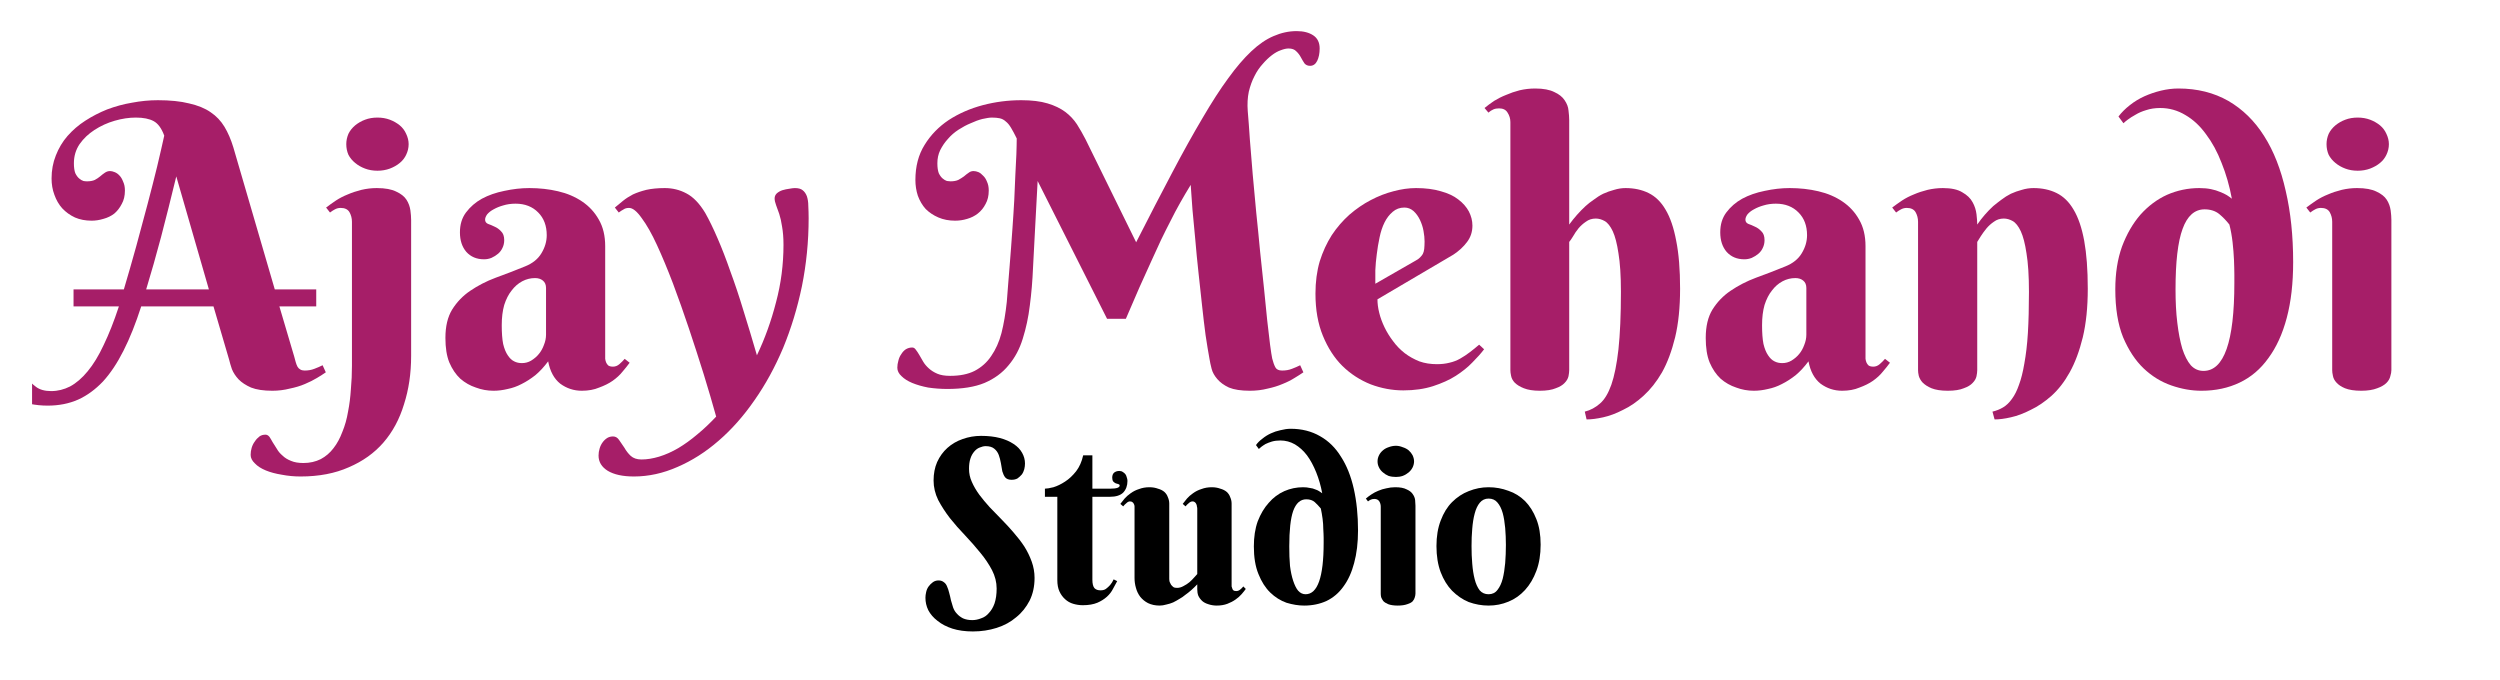 <svg version="1.0" preserveAspectRatio="xMidYMid meet" height="40" viewBox="0 0 110.25 30" zoomAndPan="magnify" width="147" xmlns:xlink="http://www.w3.org/1999/xlink" xmlns="http://www.w3.org/2000/svg"><defs><g></g><clipPath id="9d8a1c97d0"><path clip-rule="nonzero" d="M 1.414 0 L 107 0 L 107 23 L 1.414 23 Z M 1.414 0"></path></clipPath><clipPath id="62655a6f1e"><path clip-rule="nonzero" d="M 0.414 4 L 14 4 L 14 18 L 0.414 18 Z M 0.414 4"></path></clipPath><clipPath id="326426da6e"><rect height="23" y="0" width="106" x="0"></rect></clipPath><clipPath id="ac0c25f30a"><path clip-rule="nonzero" d="M 40 16 L 69 16 L 69 29.031 L 40 29.031 Z M 40 16"></path></clipPath><clipPath id="f7afe83370"><path clip-rule="nonzero" d="M 0.434 3 L 6 3 L 6 12 L 0.434 12 Z M 0.434 3"></path></clipPath><clipPath id="205d9217df"><rect height="14" y="0" width="29" x="0"></rect></clipPath></defs><g clip-path="url(#9d8a1c97d0)"><g transform="matrix(1, 0, 0, 1, 1, 0)"><g clip-path="url(#326426da6e)"><g clip-path="url(#62655a6f1e)"><g fill-opacity="1" fill="#a61e68"><g transform="translate(0.415, 17.091)"><g><path d="M 8 -3.578 L 4.812 -3.578 C 4.57 -2.828 4.312 -2.176 4.031 -1.625 C 3.758 -1.082 3.457 -0.629 3.125 -0.266 C 2.789 0.086 2.426 0.352 2.031 0.531 C 1.633 0.707 1.188 0.797 0.688 0.797 C 0.414 0.797 0.156 0.77 -0.094 0.719 C -0.344 0.676 -0.562 0.609 -0.75 0.516 C -0.945 0.43 -1.102 0.332 -1.219 0.219 C -1.332 0.102 -1.391 -0.02 -1.391 -0.156 C -1.391 -0.258 -1.375 -0.363 -1.344 -0.469 C -1.312 -0.57 -1.266 -0.664 -1.203 -0.75 C -1.148 -0.832 -1.082 -0.898 -1 -0.953 C -0.914 -1.016 -0.828 -1.047 -0.734 -1.047 C -0.641 -1.047 -0.555 -0.984 -0.484 -0.859 C -0.422 -0.734 -0.336 -0.594 -0.234 -0.438 C -0.129 -0.289 0.004 -0.156 0.172 -0.031 C 0.336 0.094 0.562 0.156 0.844 0.156 C 1.133 0.156 1.41 0.086 1.672 -0.047 C 1.941 -0.191 2.203 -0.414 2.453 -0.719 C 2.703 -1.02 2.938 -1.406 3.156 -1.875 C 3.383 -2.344 3.609 -2.91 3.828 -3.578 L 1.828 -3.578 L 1.828 -4.328 L 4.047 -4.328 C 4.234 -4.953 4.414 -5.586 4.594 -6.234 C 4.77 -6.879 4.938 -7.5 5.094 -8.094 C 5.25 -8.688 5.391 -9.238 5.516 -9.75 C 5.641 -10.27 5.742 -10.723 5.828 -11.109 C 5.711 -11.43 5.555 -11.645 5.359 -11.75 C 5.172 -11.852 4.91 -11.906 4.578 -11.906 C 4.273 -11.906 3.961 -11.859 3.641 -11.766 C 3.316 -11.672 3.02 -11.535 2.75 -11.359 C 2.488 -11.191 2.27 -10.984 2.094 -10.734 C 1.926 -10.484 1.844 -10.203 1.844 -9.891 C 1.844 -9.711 1.863 -9.566 1.906 -9.453 C 1.957 -9.348 2.016 -9.27 2.078 -9.219 C 2.141 -9.164 2.203 -9.129 2.266 -9.109 C 2.328 -9.098 2.379 -9.094 2.422 -9.094 C 2.555 -9.094 2.672 -9.113 2.766 -9.156 C 2.859 -9.207 2.938 -9.258 3 -9.312 C 3.07 -9.375 3.141 -9.426 3.203 -9.469 C 3.273 -9.52 3.352 -9.547 3.438 -9.547 C 3.5 -9.547 3.566 -9.531 3.641 -9.5 C 3.723 -9.469 3.797 -9.414 3.859 -9.344 C 3.922 -9.281 3.973 -9.191 4.016 -9.078 C 4.066 -8.973 4.094 -8.844 4.094 -8.688 C 4.094 -8.457 4.047 -8.258 3.953 -8.094 C 3.867 -7.926 3.758 -7.785 3.625 -7.672 C 3.488 -7.566 3.328 -7.488 3.141 -7.438 C 2.961 -7.383 2.789 -7.359 2.625 -7.359 C 2.352 -7.359 2.109 -7.406 1.891 -7.5 C 1.672 -7.602 1.484 -7.738 1.328 -7.906 C 1.18 -8.07 1.066 -8.27 0.984 -8.5 C 0.898 -8.727 0.859 -8.969 0.859 -9.219 C 0.859 -9.582 0.922 -9.922 1.047 -10.234 C 1.172 -10.555 1.344 -10.844 1.562 -11.094 C 1.789 -11.352 2.051 -11.578 2.344 -11.766 C 2.645 -11.961 2.969 -12.129 3.312 -12.266 C 3.664 -12.398 4.031 -12.5 4.406 -12.562 C 4.781 -12.633 5.16 -12.672 5.547 -12.672 C 6.086 -12.672 6.547 -12.625 6.922 -12.531 C 7.305 -12.445 7.625 -12.316 7.875 -12.141 C 8.125 -11.973 8.328 -11.758 8.484 -11.5 C 8.641 -11.238 8.77 -10.938 8.875 -10.594 L 10.703 -4.328 L 12.531 -4.328 L 12.531 -3.578 L 10.906 -3.578 L 11.562 -1.359 C 11.582 -1.273 11.602 -1.195 11.625 -1.125 C 11.645 -1.051 11.672 -0.984 11.703 -0.922 C 11.734 -0.867 11.773 -0.828 11.828 -0.797 C 11.879 -0.766 11.941 -0.75 12.016 -0.75 C 12.172 -0.75 12.316 -0.773 12.453 -0.828 C 12.586 -0.879 12.707 -0.93 12.812 -0.984 L 12.953 -0.672 C 12.848 -0.598 12.719 -0.516 12.562 -0.422 C 12.406 -0.328 12.227 -0.238 12.031 -0.156 C 11.832 -0.07 11.609 -0.004 11.359 0.047 C 11.117 0.109 10.863 0.141 10.594 0.141 C 10.207 0.141 9.895 0.094 9.656 0 C 9.426 -0.102 9.242 -0.223 9.109 -0.359 C 8.973 -0.504 8.875 -0.656 8.812 -0.812 C 8.758 -0.969 8.719 -1.109 8.688 -1.234 Z M 6.359 -9.312 C 6.129 -8.363 5.906 -7.473 5.688 -6.641 C 5.469 -5.816 5.25 -5.047 5.031 -4.328 L 7.797 -4.328 Z M 6.359 -9.312"></path></g></g></g></g><g fill-opacity="1" fill="#a61e68"><g transform="translate(13.365, 17.091)"><g><path d="M 0.906 -10.734 C 0.906 -10.891 0.938 -11.039 1 -11.188 C 1.07 -11.332 1.172 -11.457 1.297 -11.562 C 1.422 -11.664 1.566 -11.75 1.734 -11.812 C 1.898 -11.875 2.082 -11.906 2.281 -11.906 C 2.477 -11.906 2.66 -11.875 2.828 -11.812 C 2.992 -11.75 3.141 -11.664 3.266 -11.562 C 3.391 -11.457 3.484 -11.332 3.547 -11.188 C 3.617 -11.039 3.656 -10.891 3.656 -10.734 C 3.656 -10.566 3.617 -10.41 3.547 -10.266 C 3.484 -10.129 3.391 -10.008 3.266 -9.906 C 3.141 -9.801 2.992 -9.719 2.828 -9.656 C 2.66 -9.594 2.477 -9.562 2.281 -9.562 C 2.082 -9.562 1.898 -9.594 1.734 -9.656 C 1.566 -9.719 1.422 -9.801 1.297 -9.906 C 1.172 -10.008 1.07 -10.129 1 -10.266 C 0.938 -10.41 0.906 -10.566 0.906 -10.734 Z M 1.156 -7.312 C 1.156 -7.469 1.117 -7.609 1.047 -7.734 C 0.973 -7.859 0.844 -7.922 0.656 -7.922 C 0.562 -7.922 0.477 -7.898 0.406 -7.859 C 0.344 -7.828 0.27 -7.781 0.188 -7.719 L 0.016 -7.938 C 0.148 -8.039 0.297 -8.145 0.453 -8.25 C 0.609 -8.352 0.781 -8.441 0.969 -8.516 C 1.156 -8.598 1.359 -8.664 1.578 -8.719 C 1.797 -8.77 2.02 -8.797 2.25 -8.797 C 2.625 -8.797 2.91 -8.742 3.109 -8.641 C 3.316 -8.547 3.469 -8.426 3.562 -8.281 C 3.656 -8.133 3.711 -7.977 3.734 -7.812 C 3.754 -7.656 3.766 -7.516 3.766 -7.391 L 3.766 -1.391 C 3.766 -0.617 3.66 0.086 3.453 0.734 C 3.254 1.391 2.953 1.953 2.547 2.422 C 2.141 2.891 1.629 3.254 1.016 3.516 C 0.41 3.785 -0.297 3.922 -1.109 3.922 C -1.398 3.922 -1.676 3.895 -1.938 3.844 C -2.207 3.801 -2.441 3.738 -2.641 3.656 C -2.848 3.57 -3.008 3.469 -3.125 3.344 C -3.25 3.227 -3.312 3.102 -3.312 2.969 C -3.312 2.863 -3.297 2.758 -3.266 2.656 C -3.234 2.551 -3.188 2.457 -3.125 2.375 C -3.07 2.289 -3.004 2.219 -2.922 2.156 C -2.848 2.102 -2.758 2.078 -2.656 2.078 C -2.594 2.078 -2.535 2.109 -2.484 2.172 C -2.441 2.234 -2.395 2.312 -2.344 2.406 C -2.289 2.5 -2.227 2.598 -2.156 2.703 C -2.094 2.816 -2.008 2.914 -1.906 3 C -1.812 3.094 -1.688 3.172 -1.531 3.234 C -1.383 3.297 -1.203 3.328 -0.984 3.328 C -0.703 3.328 -0.445 3.27 -0.219 3.156 C 0 3.039 0.188 2.879 0.344 2.672 C 0.5 2.473 0.629 2.234 0.734 1.953 C 0.848 1.68 0.93 1.383 0.984 1.062 C 1.047 0.75 1.086 0.422 1.109 0.078 C 1.141 -0.266 1.156 -0.609 1.156 -0.953 Z M 1.156 -7.312"></path></g></g></g><g fill-opacity="1" fill="#a61e68"><g transform="translate(18.205, 17.091)"><g><path d="M 4.875 -4.391 C 4.875 -4.535 4.828 -4.645 4.734 -4.719 C 4.648 -4.789 4.535 -4.828 4.391 -4.828 C 4.191 -4.828 4.004 -4.781 3.828 -4.688 C 3.648 -4.594 3.492 -4.457 3.359 -4.281 C 3.223 -4.113 3.113 -3.898 3.031 -3.641 C 2.957 -3.379 2.922 -3.082 2.922 -2.75 C 2.922 -2.414 2.941 -2.141 2.984 -1.922 C 3.035 -1.711 3.102 -1.547 3.188 -1.422 C 3.27 -1.297 3.363 -1.207 3.469 -1.156 C 3.57 -1.102 3.688 -1.078 3.812 -1.078 C 3.957 -1.078 4.094 -1.113 4.219 -1.188 C 4.352 -1.27 4.469 -1.367 4.562 -1.484 C 4.656 -1.598 4.727 -1.727 4.781 -1.875 C 4.844 -2.031 4.875 -2.18 4.875 -2.328 Z M 3.531 -8.109 C 3.332 -8.109 3.148 -8.082 2.984 -8.031 C 2.828 -7.988 2.688 -7.93 2.562 -7.859 C 2.445 -7.797 2.352 -7.723 2.281 -7.641 C 2.219 -7.555 2.188 -7.477 2.188 -7.406 C 2.188 -7.32 2.227 -7.258 2.312 -7.219 C 2.406 -7.188 2.504 -7.145 2.609 -7.094 C 2.711 -7.051 2.805 -6.984 2.891 -6.891 C 2.984 -6.805 3.031 -6.676 3.031 -6.5 C 3.031 -6.375 3.004 -6.258 2.953 -6.156 C 2.91 -6.062 2.848 -5.977 2.766 -5.906 C 2.68 -5.832 2.582 -5.77 2.469 -5.719 C 2.363 -5.676 2.254 -5.656 2.141 -5.656 C 1.816 -5.656 1.555 -5.766 1.359 -5.984 C 1.172 -6.203 1.078 -6.488 1.078 -6.844 C 1.078 -7.188 1.164 -7.477 1.344 -7.719 C 1.531 -7.969 1.766 -8.172 2.047 -8.328 C 2.336 -8.484 2.664 -8.598 3.031 -8.672 C 3.406 -8.754 3.773 -8.797 4.141 -8.797 C 4.586 -8.797 5.008 -8.75 5.406 -8.656 C 5.812 -8.562 6.164 -8.41 6.469 -8.203 C 6.781 -7.992 7.023 -7.727 7.203 -7.406 C 7.391 -7.082 7.484 -6.691 7.484 -6.234 L 7.484 -1.438 C 7.484 -1.383 7.484 -1.328 7.484 -1.266 C 7.492 -1.203 7.508 -1.145 7.531 -1.094 C 7.551 -1.051 7.582 -1.008 7.625 -0.969 C 7.676 -0.938 7.742 -0.922 7.828 -0.922 C 7.93 -0.922 8.023 -0.957 8.109 -1.031 C 8.203 -1.113 8.281 -1.191 8.344 -1.266 L 8.562 -1.094 C 8.477 -0.977 8.375 -0.848 8.25 -0.703 C 8.133 -0.555 7.988 -0.422 7.812 -0.297 C 7.645 -0.18 7.445 -0.082 7.219 0 C 7 0.094 6.742 0.141 6.453 0.141 C 6.098 0.141 5.781 0.035 5.5 -0.172 C 5.227 -0.391 5.051 -0.719 4.969 -1.156 C 4.789 -0.914 4.602 -0.711 4.406 -0.547 C 4.207 -0.391 4.004 -0.258 3.797 -0.156 C 3.598 -0.051 3.395 0.02 3.188 0.062 C 2.977 0.113 2.77 0.141 2.562 0.141 C 2.289 0.141 2.031 0.094 1.781 0 C 1.531 -0.082 1.301 -0.211 1.094 -0.391 C 0.895 -0.578 0.734 -0.816 0.609 -1.109 C 0.492 -1.398 0.438 -1.758 0.438 -2.188 C 0.438 -2.695 0.535 -3.113 0.734 -3.438 C 0.941 -3.77 1.207 -4.047 1.531 -4.266 C 1.863 -4.492 2.238 -4.688 2.656 -4.844 C 3.082 -5 3.516 -5.164 3.953 -5.344 C 4.285 -5.477 4.523 -5.672 4.672 -5.922 C 4.828 -6.18 4.906 -6.445 4.906 -6.719 C 4.906 -7.133 4.781 -7.469 4.531 -7.719 C 4.281 -7.977 3.945 -8.109 3.531 -8.109 Z M 3.531 -8.109"></path></g></g></g><g fill-opacity="1" fill="#a61e68"><g transform="translate(26.849, 17.091)"><g><path d="M 7.812 -7.469 C 7.812 -6.438 7.711 -5.438 7.516 -4.469 C 7.316 -3.508 7.039 -2.602 6.688 -1.75 C 6.332 -0.906 5.91 -0.133 5.422 0.562 C 4.941 1.258 4.414 1.852 3.844 2.344 C 3.27 2.844 2.664 3.227 2.031 3.5 C 1.395 3.781 0.754 3.922 0.109 3.922 C -0.391 3.922 -0.773 3.836 -1.047 3.672 C -1.316 3.504 -1.453 3.281 -1.453 3 C -1.453 2.895 -1.438 2.789 -1.406 2.688 C -1.375 2.582 -1.328 2.488 -1.266 2.406 C -1.211 2.332 -1.145 2.27 -1.062 2.219 C -0.988 2.176 -0.906 2.156 -0.812 2.156 C -0.707 2.156 -0.617 2.207 -0.547 2.312 C -0.473 2.414 -0.395 2.531 -0.312 2.656 C -0.238 2.789 -0.145 2.91 -0.031 3.016 C 0.082 3.117 0.238 3.172 0.438 3.172 C 0.688 3.172 0.945 3.129 1.219 3.047 C 1.5 2.961 1.781 2.836 2.062 2.672 C 2.344 2.504 2.625 2.301 2.906 2.062 C 3.188 1.832 3.461 1.57 3.734 1.281 C 3.578 0.719 3.395 0.098 3.188 -0.578 C 2.977 -1.254 2.758 -1.93 2.531 -2.609 C 2.301 -3.297 2.066 -3.957 1.828 -4.594 C 1.586 -5.227 1.352 -5.789 1.125 -6.281 C 0.895 -6.781 0.672 -7.176 0.453 -7.469 C 0.242 -7.77 0.055 -7.922 -0.109 -7.922 C -0.211 -7.922 -0.289 -7.898 -0.344 -7.859 C -0.406 -7.828 -0.477 -7.781 -0.562 -7.719 L -0.734 -7.938 C -0.617 -8.031 -0.5 -8.129 -0.375 -8.234 C -0.25 -8.336 -0.102 -8.43 0.062 -8.516 C 0.238 -8.598 0.438 -8.664 0.656 -8.719 C 0.883 -8.77 1.156 -8.797 1.469 -8.797 C 1.812 -8.797 2.129 -8.719 2.422 -8.562 C 2.723 -8.406 3 -8.117 3.25 -7.703 C 3.426 -7.391 3.609 -7.016 3.797 -6.578 C 3.984 -6.148 4.172 -5.664 4.359 -5.125 C 4.555 -4.594 4.75 -4.016 4.938 -3.391 C 5.133 -2.766 5.332 -2.109 5.531 -1.422 C 5.883 -2.16 6.164 -2.941 6.375 -3.766 C 6.594 -4.586 6.703 -5.43 6.703 -6.297 C 6.703 -6.609 6.68 -6.875 6.641 -7.094 C 6.609 -7.312 6.566 -7.5 6.516 -7.656 C 6.461 -7.812 6.414 -7.941 6.375 -8.047 C 6.332 -8.16 6.312 -8.258 6.312 -8.344 C 6.312 -8.426 6.344 -8.5 6.406 -8.562 C 6.477 -8.625 6.562 -8.672 6.656 -8.703 C 6.758 -8.734 6.859 -8.754 6.953 -8.766 C 7.055 -8.785 7.141 -8.797 7.203 -8.797 C 7.359 -8.797 7.473 -8.766 7.547 -8.703 C 7.629 -8.641 7.691 -8.551 7.734 -8.438 C 7.773 -8.32 7.797 -8.18 7.797 -8.016 C 7.805 -7.848 7.812 -7.664 7.812 -7.469 Z M 7.812 -7.469"></path></g></g></g><g fill-opacity="1" fill="#a61e68"><g transform="translate(35.18, 17.091)"><g></g></g></g><g fill-opacity="1" fill="#a61e68"><g transform="translate(39.088, 17.091)"><g><path d="M 8.734 -3.031 L 5.672 -9.109 L 5.562 -7.062 C 5.531 -6.469 5.5 -5.879 5.469 -5.297 C 5.445 -4.711 5.398 -4.156 5.328 -3.625 C 5.266 -3.102 5.16 -2.613 5.016 -2.156 C 4.879 -1.707 4.672 -1.316 4.391 -0.984 C 4.117 -0.648 3.766 -0.391 3.328 -0.203 C 2.891 -0.023 2.344 0.062 1.688 0.062 C 1.395 0.062 1.113 0.039 0.844 0 C 0.582 -0.051 0.348 -0.117 0.141 -0.203 C -0.055 -0.285 -0.211 -0.383 -0.328 -0.5 C -0.453 -0.613 -0.516 -0.738 -0.516 -0.875 C -0.516 -0.977 -0.5 -1.082 -0.469 -1.188 C -0.445 -1.289 -0.406 -1.383 -0.344 -1.469 C -0.289 -1.562 -0.223 -1.633 -0.141 -1.688 C -0.055 -1.738 0.035 -1.766 0.141 -1.766 C 0.203 -1.766 0.254 -1.734 0.297 -1.672 C 0.348 -1.609 0.398 -1.531 0.453 -1.438 C 0.504 -1.352 0.562 -1.254 0.625 -1.141 C 0.688 -1.035 0.77 -0.938 0.875 -0.844 C 0.977 -0.75 1.102 -0.672 1.25 -0.609 C 1.395 -0.547 1.582 -0.516 1.812 -0.516 C 2.238 -0.516 2.598 -0.586 2.891 -0.734 C 3.191 -0.891 3.438 -1.109 3.625 -1.391 C 3.82 -1.672 3.973 -2.008 4.078 -2.406 C 4.18 -2.812 4.258 -3.27 4.312 -3.781 C 4.332 -4.062 4.352 -4.332 4.375 -4.594 C 4.395 -4.863 4.414 -5.125 4.438 -5.375 C 4.457 -5.633 4.477 -5.898 4.5 -6.172 C 4.52 -6.441 4.539 -6.727 4.562 -7.031 C 4.594 -7.457 4.617 -7.867 4.641 -8.266 C 4.66 -8.66 4.676 -9.023 4.688 -9.359 C 4.707 -9.703 4.723 -10.008 4.734 -10.281 C 4.742 -10.551 4.75 -10.785 4.75 -10.984 C 4.656 -11.18 4.57 -11.336 4.5 -11.453 C 4.426 -11.578 4.348 -11.672 4.266 -11.734 C 4.191 -11.805 4.102 -11.852 4 -11.875 C 3.906 -11.895 3.789 -11.906 3.656 -11.906 C 3.551 -11.906 3.41 -11.883 3.234 -11.844 C 3.066 -11.801 2.895 -11.738 2.719 -11.656 C 2.539 -11.582 2.363 -11.488 2.188 -11.375 C 2.008 -11.258 1.852 -11.125 1.719 -10.969 C 1.582 -10.82 1.469 -10.656 1.375 -10.469 C 1.289 -10.289 1.25 -10.098 1.25 -9.891 C 1.25 -9.711 1.27 -9.566 1.312 -9.453 C 1.363 -9.348 1.422 -9.27 1.484 -9.219 C 1.547 -9.164 1.609 -9.129 1.672 -9.109 C 1.742 -9.098 1.797 -9.094 1.828 -9.094 C 1.961 -9.094 2.078 -9.113 2.172 -9.156 C 2.266 -9.207 2.348 -9.258 2.422 -9.312 C 2.492 -9.375 2.562 -9.426 2.625 -9.469 C 2.688 -9.52 2.758 -9.547 2.844 -9.547 C 2.914 -9.547 2.988 -9.531 3.062 -9.5 C 3.133 -9.469 3.203 -9.414 3.266 -9.344 C 3.336 -9.281 3.395 -9.191 3.438 -9.078 C 3.488 -8.973 3.516 -8.844 3.516 -8.688 C 3.516 -8.457 3.469 -8.258 3.375 -8.094 C 3.289 -7.926 3.176 -7.785 3.031 -7.672 C 2.895 -7.566 2.738 -7.488 2.562 -7.438 C 2.383 -7.383 2.207 -7.359 2.031 -7.359 C 1.758 -7.359 1.516 -7.406 1.297 -7.5 C 1.078 -7.594 0.891 -7.719 0.734 -7.875 C 0.586 -8.039 0.473 -8.234 0.391 -8.453 C 0.316 -8.68 0.281 -8.914 0.281 -9.156 C 0.281 -9.75 0.414 -10.266 0.688 -10.703 C 0.957 -11.141 1.312 -11.504 1.75 -11.797 C 2.195 -12.086 2.695 -12.305 3.25 -12.453 C 3.801 -12.598 4.367 -12.672 4.953 -12.672 C 5.41 -12.672 5.797 -12.625 6.109 -12.531 C 6.422 -12.438 6.68 -12.312 6.891 -12.156 C 7.098 -12 7.27 -11.816 7.406 -11.609 C 7.539 -11.398 7.664 -11.18 7.781 -10.953 L 10.016 -6.406 C 10.598 -7.551 11.129 -8.578 11.609 -9.484 C 12.086 -10.391 12.531 -11.188 12.938 -11.875 C 13.344 -12.57 13.723 -13.16 14.078 -13.641 C 14.43 -14.129 14.77 -14.523 15.094 -14.828 C 15.426 -15.141 15.754 -15.363 16.078 -15.5 C 16.41 -15.645 16.75 -15.719 17.094 -15.719 C 17.395 -15.719 17.641 -15.656 17.828 -15.531 C 18.016 -15.406 18.109 -15.211 18.109 -14.953 C 18.109 -14.734 18.07 -14.551 18 -14.406 C 17.926 -14.258 17.82 -14.188 17.688 -14.188 C 17.582 -14.188 17.5 -14.223 17.438 -14.297 C 17.383 -14.379 17.332 -14.469 17.281 -14.562 C 17.227 -14.664 17.16 -14.754 17.078 -14.828 C 17.004 -14.91 16.891 -14.953 16.734 -14.953 C 16.641 -14.953 16.523 -14.926 16.391 -14.875 C 16.266 -14.832 16.133 -14.758 16 -14.656 C 15.863 -14.551 15.727 -14.422 15.594 -14.266 C 15.457 -14.117 15.336 -13.941 15.234 -13.734 C 15.129 -13.535 15.047 -13.305 14.984 -13.047 C 14.93 -12.785 14.914 -12.5 14.938 -12.188 C 14.969 -11.832 15 -11.414 15.031 -10.938 C 15.07 -10.457 15.113 -9.945 15.156 -9.406 C 15.207 -8.863 15.258 -8.301 15.312 -7.719 C 15.375 -7.133 15.43 -6.555 15.484 -5.984 C 15.547 -5.422 15.602 -4.879 15.656 -4.359 C 15.707 -3.836 15.754 -3.367 15.797 -2.953 C 15.848 -2.535 15.891 -2.18 15.922 -1.891 C 15.961 -1.598 15.992 -1.395 16.016 -1.281 C 16.055 -1.125 16.102 -0.992 16.156 -0.891 C 16.207 -0.797 16.305 -0.75 16.453 -0.75 C 16.609 -0.75 16.754 -0.773 16.891 -0.828 C 17.023 -0.879 17.145 -0.93 17.25 -0.984 L 17.391 -0.672 C 17.285 -0.598 17.156 -0.516 17 -0.422 C 16.852 -0.328 16.676 -0.238 16.469 -0.156 C 16.27 -0.07 16.051 -0.004 15.812 0.047 C 15.57 0.109 15.312 0.141 15.031 0.141 C 14.645 0.141 14.336 0.094 14.109 0 C 13.891 -0.102 13.719 -0.227 13.594 -0.375 C 13.469 -0.52 13.383 -0.672 13.344 -0.828 C 13.301 -0.992 13.27 -1.141 13.25 -1.266 C 13.195 -1.555 13.141 -1.906 13.078 -2.312 C 13.023 -2.719 12.973 -3.156 12.922 -3.625 C 12.867 -4.094 12.816 -4.57 12.766 -5.062 C 12.711 -5.562 12.664 -6.047 12.625 -6.516 C 12.582 -6.984 12.539 -7.426 12.5 -7.844 C 12.469 -8.258 12.441 -8.625 12.422 -8.938 C 12.254 -8.664 12.098 -8.398 11.953 -8.141 C 11.805 -7.879 11.664 -7.613 11.531 -7.344 C 11.395 -7.082 11.254 -6.801 11.109 -6.5 C 10.973 -6.207 10.828 -5.891 10.672 -5.547 C 10.516 -5.203 10.344 -4.82 10.156 -4.406 C 9.977 -4 9.781 -3.539 9.562 -3.031 Z M 8.734 -3.031"></path></g></g></g><g fill-opacity="1" fill="#a61e68"><g transform="translate(56.496, 17.091)"><g><path d="M 3.25 -3.891 C 3.25 -3.711 3.273 -3.516 3.328 -3.297 C 3.379 -3.086 3.457 -2.875 3.562 -2.656 C 3.664 -2.445 3.789 -2.242 3.938 -2.047 C 4.082 -1.848 4.254 -1.672 4.453 -1.516 C 4.648 -1.367 4.863 -1.25 5.094 -1.156 C 5.332 -1.07 5.594 -1.031 5.875 -1.031 C 6.07 -1.031 6.254 -1.051 6.422 -1.094 C 6.598 -1.133 6.758 -1.195 6.906 -1.281 C 7.051 -1.363 7.191 -1.457 7.328 -1.562 C 7.461 -1.664 7.598 -1.773 7.734 -1.891 L 7.953 -1.688 C 7.816 -1.508 7.645 -1.316 7.438 -1.109 C 7.238 -0.898 6.992 -0.703 6.703 -0.516 C 6.422 -0.336 6.086 -0.188 5.703 -0.062 C 5.316 0.062 4.879 0.125 4.391 0.125 C 3.898 0.125 3.422 0.035 2.953 -0.141 C 2.484 -0.328 2.066 -0.598 1.703 -0.953 C 1.348 -1.305 1.062 -1.75 0.844 -2.281 C 0.625 -2.812 0.516 -3.43 0.516 -4.141 C 0.516 -4.66 0.578 -5.133 0.703 -5.562 C 0.836 -5.988 1.016 -6.375 1.234 -6.719 C 1.461 -7.062 1.723 -7.363 2.016 -7.625 C 2.316 -7.883 2.629 -8.098 2.953 -8.266 C 3.285 -8.441 3.617 -8.57 3.953 -8.656 C 4.297 -8.75 4.629 -8.797 4.953 -8.797 C 5.367 -8.797 5.734 -8.75 6.047 -8.656 C 6.359 -8.57 6.613 -8.453 6.812 -8.297 C 7.02 -8.141 7.176 -7.961 7.281 -7.766 C 7.383 -7.566 7.438 -7.359 7.438 -7.141 C 7.438 -6.867 7.359 -6.629 7.203 -6.422 C 7.047 -6.211 6.844 -6.023 6.594 -5.859 Z M 4.953 -5.609 C 5.023 -5.648 5.082 -5.691 5.125 -5.734 C 5.176 -5.785 5.219 -5.836 5.25 -5.891 C 5.281 -5.953 5.301 -6.023 5.312 -6.109 C 5.32 -6.203 5.328 -6.312 5.328 -6.438 C 5.328 -6.582 5.312 -6.738 5.281 -6.906 C 5.25 -7.082 5.195 -7.242 5.125 -7.391 C 5.051 -7.547 4.957 -7.676 4.844 -7.781 C 4.727 -7.883 4.594 -7.938 4.438 -7.938 C 4.238 -7.938 4.066 -7.875 3.922 -7.75 C 3.773 -7.625 3.656 -7.469 3.562 -7.281 C 3.469 -7.094 3.395 -6.875 3.344 -6.625 C 3.289 -6.375 3.25 -6.125 3.219 -5.875 C 3.188 -5.633 3.164 -5.398 3.156 -5.172 C 3.156 -4.941 3.156 -4.742 3.156 -4.578 Z M 4.953 -5.609"></path></g></g></g><g fill-opacity="1" fill="#a61e68"><g transform="translate(64.53, 17.091)"><g><path d="M 3.672 -7.188 C 3.891 -7.488 4.129 -7.758 4.391 -8 C 4.492 -8.094 4.613 -8.188 4.75 -8.281 C 4.883 -8.383 5.023 -8.473 5.172 -8.547 C 5.328 -8.617 5.488 -8.676 5.656 -8.719 C 5.82 -8.77 5.988 -8.797 6.156 -8.797 C 6.539 -8.797 6.879 -8.723 7.172 -8.578 C 7.473 -8.43 7.723 -8.188 7.922 -7.844 C 8.129 -7.5 8.285 -7.039 8.391 -6.469 C 8.504 -5.906 8.562 -5.203 8.562 -4.359 C 8.562 -3.535 8.488 -2.82 8.344 -2.219 C 8.195 -1.613 8.004 -1.098 7.766 -0.672 C 7.523 -0.254 7.254 0.086 6.953 0.359 C 6.66 0.629 6.359 0.836 6.047 0.984 C 5.742 1.141 5.453 1.25 5.172 1.312 C 4.891 1.375 4.645 1.406 4.438 1.406 L 4.359 1.062 C 4.609 1 4.832 0.879 5.031 0.703 C 5.227 0.535 5.395 0.258 5.531 -0.125 C 5.664 -0.508 5.77 -1.031 5.844 -1.688 C 5.914 -2.344 5.953 -3.188 5.953 -4.219 C 5.953 -4.938 5.914 -5.504 5.844 -5.922 C 5.781 -6.348 5.695 -6.672 5.594 -6.891 C 5.488 -7.117 5.367 -7.27 5.234 -7.344 C 5.109 -7.414 4.977 -7.453 4.844 -7.453 C 4.676 -7.453 4.531 -7.406 4.406 -7.312 C 4.281 -7.227 4.172 -7.129 4.078 -7.016 C 3.984 -6.898 3.906 -6.785 3.844 -6.672 C 3.781 -6.566 3.723 -6.484 3.672 -6.422 L 3.672 -0.766 C 3.672 -0.691 3.66 -0.602 3.641 -0.5 C 3.617 -0.395 3.562 -0.297 3.469 -0.203 C 3.383 -0.109 3.254 -0.031 3.078 0.031 C 2.91 0.102 2.676 0.141 2.375 0.141 C 2.082 0.141 1.848 0.102 1.672 0.031 C 1.492 -0.039 1.359 -0.125 1.266 -0.219 C 1.18 -0.312 1.129 -0.41 1.109 -0.516 C 1.086 -0.617 1.078 -0.703 1.078 -0.766 L 1.078 -11.703 C 1.078 -11.859 1.035 -12 0.953 -12.125 C 0.879 -12.25 0.754 -12.312 0.578 -12.312 C 0.484 -12.312 0.398 -12.297 0.328 -12.266 C 0.254 -12.234 0.18 -12.188 0.109 -12.125 L -0.062 -12.328 C 0.062 -12.43 0.203 -12.535 0.359 -12.641 C 0.523 -12.742 0.703 -12.832 0.891 -12.906 C 1.078 -12.988 1.273 -13.055 1.484 -13.109 C 1.703 -13.16 1.93 -13.188 2.172 -13.188 C 2.535 -13.188 2.816 -13.133 3.016 -13.031 C 3.223 -12.938 3.375 -12.816 3.469 -12.672 C 3.57 -12.523 3.629 -12.375 3.641 -12.219 C 3.66 -12.062 3.672 -11.922 3.672 -11.797 Z M 3.672 -7.188"></path></g></g></g><g fill-opacity="1" fill="#a61e68"><g transform="translate(73.785, 17.091)"><g><path d="M 4.875 -4.391 C 4.875 -4.535 4.828 -4.645 4.734 -4.719 C 4.648 -4.789 4.535 -4.828 4.391 -4.828 C 4.191 -4.828 4.004 -4.781 3.828 -4.688 C 3.648 -4.594 3.492 -4.457 3.359 -4.281 C 3.223 -4.113 3.113 -3.898 3.031 -3.641 C 2.957 -3.379 2.922 -3.082 2.922 -2.75 C 2.922 -2.414 2.941 -2.141 2.984 -1.922 C 3.035 -1.711 3.102 -1.547 3.188 -1.422 C 3.27 -1.297 3.363 -1.207 3.469 -1.156 C 3.57 -1.102 3.688 -1.078 3.812 -1.078 C 3.957 -1.078 4.094 -1.113 4.219 -1.188 C 4.352 -1.27 4.469 -1.367 4.562 -1.484 C 4.656 -1.598 4.727 -1.727 4.781 -1.875 C 4.844 -2.031 4.875 -2.18 4.875 -2.328 Z M 3.531 -8.109 C 3.332 -8.109 3.148 -8.082 2.984 -8.031 C 2.828 -7.988 2.688 -7.93 2.562 -7.859 C 2.445 -7.797 2.352 -7.723 2.281 -7.641 C 2.219 -7.555 2.188 -7.477 2.188 -7.406 C 2.188 -7.32 2.227 -7.258 2.312 -7.219 C 2.406 -7.188 2.504 -7.145 2.609 -7.094 C 2.711 -7.051 2.805 -6.984 2.891 -6.891 C 2.984 -6.805 3.031 -6.676 3.031 -6.5 C 3.031 -6.375 3.004 -6.258 2.953 -6.156 C 2.91 -6.062 2.848 -5.977 2.766 -5.906 C 2.68 -5.832 2.582 -5.77 2.469 -5.719 C 2.363 -5.676 2.254 -5.656 2.141 -5.656 C 1.816 -5.656 1.555 -5.766 1.359 -5.984 C 1.172 -6.203 1.078 -6.488 1.078 -6.844 C 1.078 -7.188 1.164 -7.477 1.344 -7.719 C 1.531 -7.969 1.766 -8.172 2.047 -8.328 C 2.336 -8.484 2.664 -8.598 3.031 -8.672 C 3.406 -8.754 3.773 -8.797 4.141 -8.797 C 4.586 -8.797 5.008 -8.75 5.406 -8.656 C 5.812 -8.562 6.164 -8.41 6.469 -8.203 C 6.781 -7.992 7.023 -7.727 7.203 -7.406 C 7.391 -7.082 7.484 -6.691 7.484 -6.234 L 7.484 -1.438 C 7.484 -1.383 7.484 -1.328 7.484 -1.266 C 7.492 -1.203 7.508 -1.145 7.531 -1.094 C 7.551 -1.051 7.582 -1.008 7.625 -0.969 C 7.676 -0.938 7.742 -0.922 7.828 -0.922 C 7.93 -0.922 8.023 -0.957 8.109 -1.031 C 8.203 -1.113 8.281 -1.191 8.344 -1.266 L 8.562 -1.094 C 8.477 -0.977 8.375 -0.848 8.25 -0.703 C 8.133 -0.555 7.988 -0.422 7.812 -0.297 C 7.645 -0.18 7.445 -0.082 7.219 0 C 7 0.094 6.742 0.141 6.453 0.141 C 6.098 0.141 5.781 0.035 5.5 -0.172 C 5.227 -0.391 5.051 -0.719 4.969 -1.156 C 4.789 -0.914 4.602 -0.711 4.406 -0.547 C 4.207 -0.391 4.004 -0.258 3.797 -0.156 C 3.598 -0.051 3.395 0.02 3.188 0.062 C 2.977 0.113 2.77 0.141 2.562 0.141 C 2.289 0.141 2.031 0.094 1.781 0 C 1.531 -0.082 1.301 -0.211 1.094 -0.391 C 0.895 -0.578 0.734 -0.816 0.609 -1.109 C 0.492 -1.398 0.438 -1.758 0.438 -2.188 C 0.438 -2.695 0.535 -3.113 0.734 -3.438 C 0.941 -3.77 1.207 -4.047 1.531 -4.266 C 1.863 -4.492 2.238 -4.688 2.656 -4.844 C 3.082 -5 3.516 -5.164 3.953 -5.344 C 4.285 -5.477 4.523 -5.672 4.672 -5.922 C 4.828 -6.18 4.906 -6.445 4.906 -6.719 C 4.906 -7.133 4.781 -7.469 4.531 -7.719 C 4.281 -7.977 3.945 -8.109 3.531 -8.109 Z M 3.531 -8.109"></path></g></g></g><g fill-opacity="1" fill="#a61e68"><g transform="translate(82.43, 17.091)"><g><path d="M 6.047 -4.219 C 6.047 -4.938 6.008 -5.504 5.938 -5.922 C 5.875 -6.348 5.789 -6.672 5.688 -6.891 C 5.582 -7.117 5.461 -7.27 5.328 -7.344 C 5.203 -7.414 5.07 -7.453 4.938 -7.453 C 4.77 -7.453 4.625 -7.406 4.5 -7.312 C 4.375 -7.227 4.266 -7.129 4.172 -7.016 C 4.078 -6.898 3.992 -6.785 3.922 -6.672 C 3.859 -6.566 3.805 -6.484 3.766 -6.422 L 3.766 -0.766 C 3.766 -0.691 3.754 -0.602 3.734 -0.5 C 3.711 -0.395 3.656 -0.297 3.562 -0.203 C 3.477 -0.109 3.348 -0.031 3.172 0.031 C 3.004 0.102 2.77 0.141 2.469 0.141 C 2.164 0.141 1.926 0.102 1.75 0.031 C 1.582 -0.039 1.453 -0.125 1.359 -0.219 C 1.273 -0.312 1.219 -0.41 1.188 -0.516 C 1.164 -0.617 1.156 -0.703 1.156 -0.766 L 1.156 -7.312 C 1.156 -7.469 1.117 -7.609 1.047 -7.734 C 0.973 -7.859 0.844 -7.922 0.656 -7.922 C 0.562 -7.922 0.477 -7.898 0.406 -7.859 C 0.344 -7.828 0.27 -7.781 0.188 -7.719 L 0.016 -7.938 C 0.148 -8.039 0.297 -8.145 0.453 -8.25 C 0.609 -8.352 0.781 -8.441 0.969 -8.516 C 1.156 -8.598 1.359 -8.664 1.578 -8.719 C 1.797 -8.77 2.02 -8.797 2.25 -8.797 C 2.625 -8.797 2.91 -8.734 3.109 -8.609 C 3.316 -8.492 3.469 -8.348 3.562 -8.172 C 3.656 -8.004 3.711 -7.828 3.734 -7.641 C 3.754 -7.461 3.766 -7.312 3.766 -7.188 C 3.973 -7.488 4.207 -7.758 4.469 -8 C 4.582 -8.094 4.703 -8.188 4.828 -8.281 C 4.961 -8.383 5.102 -8.473 5.25 -8.547 C 5.406 -8.617 5.566 -8.676 5.734 -8.719 C 5.898 -8.77 6.07 -8.797 6.25 -8.797 C 6.633 -8.797 6.973 -8.723 7.266 -8.578 C 7.566 -8.43 7.816 -8.188 8.016 -7.844 C 8.223 -7.5 8.379 -7.039 8.484 -6.469 C 8.586 -5.906 8.641 -5.203 8.641 -4.359 C 8.641 -3.535 8.566 -2.82 8.422 -2.219 C 8.273 -1.613 8.082 -1.098 7.844 -0.672 C 7.613 -0.254 7.348 0.086 7.047 0.359 C 6.742 0.629 6.438 0.836 6.125 0.984 C 5.82 1.141 5.531 1.25 5.25 1.312 C 4.977 1.375 4.738 1.406 4.531 1.406 L 4.438 1.062 C 4.613 1.02 4.77 0.957 4.906 0.875 C 5.051 0.789 5.18 0.664 5.297 0.5 C 5.422 0.332 5.523 0.125 5.609 -0.125 C 5.703 -0.375 5.781 -0.688 5.844 -1.062 C 5.914 -1.445 5.969 -1.895 6 -2.406 C 6.031 -2.926 6.047 -3.531 6.047 -4.219 Z M 6.047 -4.219"></path></g></g></g><g fill-opacity="1" fill="#a61e68"><g transform="translate(91.769, 17.091)"><g><path d="M 5.766 -4.609 C 5.766 -4.672 5.766 -4.797 5.766 -4.984 C 5.766 -5.172 5.758 -5.383 5.75 -5.625 C 5.738 -5.875 5.719 -6.133 5.688 -6.406 C 5.656 -6.688 5.609 -6.945 5.547 -7.188 C 5.41 -7.363 5.258 -7.52 5.094 -7.656 C 4.926 -7.789 4.711 -7.859 4.453 -7.859 C 4.016 -7.859 3.691 -7.57 3.484 -7 C 3.273 -6.426 3.172 -5.535 3.172 -4.328 C 3.172 -3.797 3.195 -3.305 3.25 -2.859 C 3.301 -2.422 3.375 -2.039 3.469 -1.719 C 3.57 -1.406 3.695 -1.16 3.844 -0.984 C 4 -0.816 4.188 -0.734 4.406 -0.734 C 5.312 -0.734 5.766 -2.023 5.766 -4.609 Z M 5.656 -8.328 C 5.551 -8.898 5.398 -9.426 5.203 -9.906 C 5.016 -10.395 4.785 -10.816 4.516 -11.172 C 4.254 -11.535 3.953 -11.816 3.609 -12.016 C 3.266 -12.223 2.895 -12.328 2.5 -12.328 C 2.27 -12.328 2.062 -12.297 1.875 -12.234 C 1.695 -12.18 1.539 -12.113 1.406 -12.031 C 1.27 -11.957 1.156 -11.883 1.062 -11.812 C 0.977 -11.75 0.914 -11.695 0.875 -11.656 L 0.656 -11.953 C 0.789 -12.129 0.957 -12.297 1.156 -12.453 C 1.352 -12.609 1.566 -12.738 1.797 -12.844 C 2.023 -12.945 2.27 -13.031 2.531 -13.094 C 2.789 -13.156 3.047 -13.188 3.297 -13.188 C 4.129 -13.188 4.863 -13.004 5.5 -12.641 C 6.133 -12.273 6.66 -11.758 7.078 -11.094 C 7.504 -10.426 7.82 -9.617 8.031 -8.672 C 8.25 -7.734 8.359 -6.688 8.359 -5.531 C 8.359 -4.602 8.266 -3.785 8.078 -3.078 C 7.891 -2.367 7.617 -1.773 7.266 -1.297 C 6.922 -0.816 6.5 -0.457 6 -0.219 C 5.5 0.02 4.938 0.141 4.312 0.141 C 3.875 0.141 3.43 0.062 2.984 -0.094 C 2.535 -0.25 2.129 -0.5 1.766 -0.844 C 1.398 -1.195 1.098 -1.656 0.859 -2.219 C 0.629 -2.789 0.516 -3.492 0.516 -4.328 C 0.516 -5.035 0.613 -5.664 0.812 -6.219 C 1.02 -6.77 1.289 -7.238 1.625 -7.625 C 1.969 -8.008 2.359 -8.301 2.797 -8.5 C 3.242 -8.695 3.719 -8.797 4.219 -8.797 C 4.414 -8.797 4.586 -8.781 4.734 -8.75 C 4.891 -8.719 5.023 -8.676 5.141 -8.625 C 5.254 -8.582 5.352 -8.535 5.438 -8.484 C 5.52 -8.43 5.594 -8.379 5.656 -8.328 Z M 5.656 -8.328"></path></g></g></g><g fill-opacity="1" fill="#a61e68"><g transform="translate(100.694, 17.091)"><g><path d="M 3.766 -0.766 C 3.766 -0.691 3.75 -0.602 3.719 -0.5 C 3.695 -0.395 3.641 -0.297 3.547 -0.203 C 3.453 -0.109 3.316 -0.031 3.141 0.031 C 2.961 0.102 2.727 0.141 2.438 0.141 C 2.133 0.141 1.895 0.102 1.719 0.031 C 1.551 -0.039 1.426 -0.125 1.344 -0.219 C 1.258 -0.312 1.207 -0.41 1.188 -0.516 C 1.164 -0.617 1.156 -0.703 1.156 -0.766 L 1.156 -7.312 C 1.156 -7.469 1.117 -7.609 1.047 -7.734 C 0.973 -7.859 0.844 -7.922 0.656 -7.922 C 0.562 -7.922 0.477 -7.898 0.406 -7.859 C 0.344 -7.828 0.27 -7.781 0.188 -7.719 L 0.016 -7.938 C 0.148 -8.039 0.297 -8.145 0.453 -8.25 C 0.609 -8.352 0.781 -8.441 0.969 -8.516 C 1.156 -8.598 1.359 -8.664 1.578 -8.719 C 1.797 -8.77 2.02 -8.797 2.25 -8.797 C 2.625 -8.797 2.91 -8.742 3.109 -8.641 C 3.316 -8.547 3.469 -8.426 3.562 -8.281 C 3.656 -8.133 3.711 -7.977 3.734 -7.812 C 3.754 -7.656 3.766 -7.516 3.766 -7.391 Z M 0.906 -10.734 C 0.906 -10.891 0.938 -11.039 1 -11.188 C 1.07 -11.332 1.172 -11.457 1.297 -11.562 C 1.422 -11.664 1.566 -11.75 1.734 -11.812 C 1.898 -11.875 2.082 -11.906 2.281 -11.906 C 2.477 -11.906 2.66 -11.875 2.828 -11.812 C 2.992 -11.75 3.141 -11.664 3.266 -11.562 C 3.391 -11.457 3.484 -11.332 3.547 -11.188 C 3.617 -11.039 3.656 -10.891 3.656 -10.734 C 3.656 -10.566 3.617 -10.41 3.547 -10.266 C 3.484 -10.129 3.391 -10.008 3.266 -9.906 C 3.141 -9.801 2.992 -9.719 2.828 -9.656 C 2.66 -9.594 2.477 -9.562 2.281 -9.562 C 2.082 -9.562 1.898 -9.594 1.734 -9.656 C 1.566 -9.719 1.422 -9.801 1.297 -9.906 C 1.172 -10.008 1.07 -10.129 1 -10.266 C 0.938 -10.41 0.906 -10.566 0.906 -10.734 Z M 0.906 -10.734"></path></g></g></g></g></g></g><g clip-path="url(#ac0c25f30a)"><g transform="matrix(1, 0, 0, 1, 40, 16)"><g clip-path="url(#205d9217df)"><g clip-path="url(#f7afe83370)"><g fill-opacity="1" fill="#000000"><g transform="translate(0.718, 10.628)"><g><path d="M 2.156 0.719 C 2.289 0.719 2.422 0.691 2.547 0.641 C 2.68 0.598 2.797 0.52 2.891 0.406 C 2.992 0.301 3.078 0.16 3.141 -0.016 C 3.203 -0.203 3.234 -0.422 3.234 -0.672 C 3.234 -0.953 3.164 -1.223 3.031 -1.484 C 2.895 -1.742 2.723 -2 2.516 -2.25 C 2.305 -2.508 2.082 -2.766 1.844 -3.016 C 1.602 -3.266 1.379 -3.52 1.172 -3.781 C 0.973 -4.039 0.801 -4.305 0.656 -4.578 C 0.52 -4.859 0.453 -5.145 0.453 -5.438 C 0.453 -5.738 0.504 -6.008 0.609 -6.25 C 0.723 -6.5 0.875 -6.707 1.062 -6.875 C 1.258 -7.051 1.484 -7.18 1.734 -7.266 C 1.992 -7.359 2.266 -7.406 2.547 -7.406 C 2.859 -7.406 3.133 -7.375 3.375 -7.312 C 3.613 -7.25 3.816 -7.16 3.984 -7.047 C 4.148 -6.941 4.273 -6.812 4.359 -6.656 C 4.441 -6.508 4.484 -6.352 4.484 -6.188 C 4.484 -6.102 4.473 -6.02 4.453 -5.938 C 4.43 -5.852 4.395 -5.773 4.344 -5.703 C 4.289 -5.641 4.227 -5.582 4.156 -5.531 C 4.082 -5.488 3.992 -5.469 3.891 -5.469 C 3.766 -5.469 3.672 -5.504 3.609 -5.578 C 3.555 -5.648 3.516 -5.738 3.484 -5.844 C 3.461 -5.957 3.441 -6.078 3.422 -6.203 C 3.398 -6.336 3.367 -6.457 3.328 -6.562 C 3.285 -6.676 3.219 -6.77 3.125 -6.844 C 3.039 -6.914 2.914 -6.953 2.75 -6.953 C 2.664 -6.953 2.578 -6.93 2.484 -6.891 C 2.398 -6.859 2.32 -6.801 2.25 -6.719 C 2.176 -6.633 2.117 -6.531 2.078 -6.406 C 2.035 -6.281 2.016 -6.129 2.016 -5.953 C 2.016 -5.754 2.055 -5.562 2.141 -5.375 C 2.223 -5.188 2.332 -5 2.469 -4.812 C 2.602 -4.633 2.754 -4.453 2.922 -4.266 C 3.098 -4.086 3.273 -3.906 3.453 -3.719 C 3.641 -3.531 3.816 -3.336 3.984 -3.141 C 4.16 -2.941 4.316 -2.738 4.453 -2.531 C 4.586 -2.32 4.695 -2.098 4.781 -1.859 C 4.863 -1.629 4.906 -1.391 4.906 -1.141 C 4.906 -0.766 4.832 -0.43 4.688 -0.141 C 4.539 0.148 4.344 0.395 4.094 0.594 C 3.852 0.801 3.566 0.957 3.234 1.062 C 2.91 1.164 2.562 1.219 2.188 1.219 C 1.844 1.219 1.539 1.176 1.281 1.094 C 1.02 1.008 0.801 0.895 0.625 0.75 C 0.445 0.613 0.312 0.457 0.219 0.281 C 0.133 0.102 0.094 -0.078 0.094 -0.266 C 0.094 -0.336 0.102 -0.422 0.125 -0.516 C 0.145 -0.609 0.18 -0.691 0.234 -0.766 C 0.285 -0.836 0.348 -0.898 0.422 -0.953 C 0.492 -1.004 0.578 -1.031 0.672 -1.031 C 0.766 -1.031 0.844 -1.004 0.906 -0.953 C 0.969 -0.91 1.016 -0.848 1.047 -0.766 C 1.086 -0.68 1.117 -0.586 1.141 -0.484 C 1.172 -0.379 1.195 -0.27 1.219 -0.156 C 1.25 -0.051 1.281 0.051 1.312 0.156 C 1.352 0.27 1.41 0.363 1.484 0.438 C 1.555 0.52 1.645 0.586 1.75 0.641 C 1.863 0.691 2 0.719 2.156 0.719 Z M 2.156 0.719"></path></g></g></g></g><g fill-opacity="1" fill="#000000"><g transform="translate(5.94, 10.628)"><g><path d="M 2.234 -4.719 L 2.234 -1.062 C 2.234 -0.883 2.266 -0.758 2.328 -0.688 C 2.391 -0.625 2.477 -0.594 2.594 -0.594 C 2.688 -0.594 2.766 -0.613 2.828 -0.656 C 2.898 -0.707 2.961 -0.766 3.016 -0.828 C 3.078 -0.898 3.129 -0.984 3.172 -1.078 L 3.328 -1 C 3.273 -0.895 3.211 -0.781 3.141 -0.656 C 3.078 -0.531 2.988 -0.414 2.875 -0.312 C 2.758 -0.207 2.617 -0.117 2.453 -0.047 C 2.285 0.023 2.07 0.062 1.812 0.062 C 1.664 0.062 1.523 0.039 1.391 0 C 1.254 -0.039 1.133 -0.109 1.031 -0.203 C 0.926 -0.297 0.844 -0.41 0.781 -0.547 C 0.719 -0.68 0.688 -0.848 0.688 -1.047 L 0.688 -4.719 L 0.141 -4.719 L 0.141 -5.078 C 0.223 -5.078 0.348 -5.098 0.516 -5.141 C 0.68 -5.191 0.852 -5.273 1.031 -5.391 C 1.207 -5.504 1.367 -5.656 1.516 -5.844 C 1.66 -6.031 1.766 -6.266 1.828 -6.547 L 2.234 -6.547 L 2.234 -5.078 L 3.031 -5.078 C 3.301 -5.078 3.438 -5.125 3.438 -5.219 C 3.438 -5.25 3.414 -5.27 3.375 -5.281 C 3.344 -5.289 3.305 -5.301 3.266 -5.312 C 3.223 -5.332 3.188 -5.359 3.156 -5.391 C 3.125 -5.43 3.109 -5.488 3.109 -5.562 C 3.109 -5.656 3.133 -5.727 3.188 -5.781 C 3.25 -5.832 3.328 -5.859 3.422 -5.859 C 3.484 -5.859 3.535 -5.844 3.578 -5.812 C 3.617 -5.789 3.656 -5.758 3.688 -5.719 C 3.719 -5.676 3.738 -5.629 3.75 -5.578 C 3.77 -5.523 3.781 -5.473 3.781 -5.422 C 3.781 -5.211 3.719 -5.039 3.594 -4.906 C 3.469 -4.781 3.27 -4.719 3 -4.719 Z M 2.234 -4.719"></path></g></g></g><g fill-opacity="1" fill="#000000"><g transform="translate(9.361, 10.628)"><g><path d="M 4.953 -0.859 C 4.953 -0.828 4.953 -0.797 4.953 -0.766 C 4.961 -0.734 4.973 -0.703 4.984 -0.672 C 4.992 -0.641 5.008 -0.613 5.031 -0.594 C 5.062 -0.57 5.102 -0.562 5.156 -0.562 C 5.219 -0.562 5.273 -0.582 5.328 -0.625 C 5.379 -0.664 5.426 -0.711 5.469 -0.766 L 5.578 -0.656 C 5.535 -0.594 5.473 -0.516 5.391 -0.422 C 5.316 -0.336 5.227 -0.258 5.125 -0.188 C 5.02 -0.113 4.898 -0.051 4.766 0 C 4.629 0.051 4.473 0.078 4.297 0.078 C 4.16 0.078 4.035 0.055 3.922 0.016 C 3.816 -0.016 3.727 -0.062 3.656 -0.125 C 3.582 -0.195 3.523 -0.273 3.484 -0.359 C 3.453 -0.441 3.438 -0.535 3.438 -0.641 L 3.438 -0.859 C 3.27 -0.68 3.094 -0.523 2.906 -0.391 C 2.832 -0.328 2.75 -0.27 2.656 -0.219 C 2.57 -0.164 2.477 -0.113 2.375 -0.062 C 2.281 -0.02 2.18 0.008 2.078 0.031 C 1.973 0.062 1.875 0.078 1.781 0.078 C 1.582 0.078 1.41 0.039 1.266 -0.031 C 1.129 -0.102 1.016 -0.195 0.922 -0.312 C 0.836 -0.426 0.773 -0.555 0.734 -0.703 C 0.691 -0.848 0.672 -0.992 0.672 -1.141 L 0.672 -4.203 C 0.672 -4.234 0.672 -4.266 0.672 -4.297 C 0.672 -4.336 0.66 -4.375 0.641 -4.406 C 0.629 -4.438 0.609 -4.461 0.578 -4.484 C 0.555 -4.504 0.52 -4.516 0.469 -4.516 C 0.414 -4.516 0.363 -4.488 0.312 -4.438 C 0.258 -4.395 0.211 -4.348 0.172 -4.297 L 0.047 -4.406 C 0.098 -4.477 0.16 -4.555 0.234 -4.641 C 0.305 -4.723 0.395 -4.801 0.5 -4.875 C 0.613 -4.957 0.738 -5.02 0.875 -5.062 C 1.008 -5.113 1.16 -5.141 1.328 -5.141 C 1.473 -5.141 1.598 -5.117 1.703 -5.078 C 1.816 -5.047 1.91 -5 1.984 -4.938 C 2.055 -4.875 2.109 -4.797 2.141 -4.703 C 2.18 -4.617 2.203 -4.523 2.203 -4.422 L 2.203 -1.109 C 2.203 -1.066 2.207 -1.02 2.219 -0.969 C 2.238 -0.926 2.258 -0.883 2.281 -0.844 C 2.312 -0.801 2.348 -0.766 2.391 -0.734 C 2.43 -0.711 2.484 -0.703 2.547 -0.703 C 2.641 -0.703 2.734 -0.727 2.828 -0.781 C 2.93 -0.832 3.02 -0.891 3.094 -0.953 C 3.176 -1.023 3.242 -1.094 3.297 -1.156 C 3.359 -1.227 3.406 -1.281 3.438 -1.312 L 3.438 -4.203 C 3.438 -4.234 3.43 -4.266 3.422 -4.297 C 3.422 -4.336 3.41 -4.375 3.391 -4.406 C 3.379 -4.438 3.359 -4.461 3.328 -4.484 C 3.305 -4.504 3.273 -4.516 3.234 -4.516 C 3.172 -4.516 3.113 -4.488 3.062 -4.438 C 3.008 -4.395 2.961 -4.348 2.922 -4.297 L 2.797 -4.406 C 2.848 -4.477 2.91 -4.555 2.984 -4.641 C 3.055 -4.723 3.145 -4.801 3.25 -4.875 C 3.363 -4.957 3.488 -5.02 3.625 -5.062 C 3.758 -5.113 3.91 -5.141 4.078 -5.141 C 4.223 -5.141 4.348 -5.117 4.453 -5.078 C 4.566 -5.047 4.66 -5 4.734 -4.938 C 4.805 -4.875 4.859 -4.797 4.891 -4.703 C 4.93 -4.617 4.953 -4.523 4.953 -4.422 Z M 4.953 -0.859"></path></g></g></g><g fill-opacity="1" fill="#000000"><g transform="translate(14.998, 10.628)"><g><path d="M 3.375 -2.688 C 3.375 -2.727 3.375 -2.801 3.375 -2.906 C 3.375 -3.02 3.367 -3.148 3.359 -3.297 C 3.359 -3.441 3.348 -3.594 3.328 -3.75 C 3.305 -3.914 3.281 -4.066 3.25 -4.203 C 3.164 -4.305 3.078 -4.398 2.984 -4.484 C 2.891 -4.566 2.766 -4.609 2.609 -4.609 C 2.348 -4.609 2.156 -4.438 2.031 -4.094 C 1.914 -3.758 1.859 -3.238 1.859 -2.531 C 1.859 -2.219 1.867 -1.93 1.891 -1.672 C 1.922 -1.422 1.969 -1.203 2.031 -1.016 C 2.094 -0.828 2.164 -0.68 2.25 -0.578 C 2.344 -0.473 2.453 -0.422 2.578 -0.422 C 3.109 -0.422 3.375 -1.176 3.375 -2.688 Z M 3.312 -4.875 C 3.25 -5.207 3.16 -5.516 3.047 -5.797 C 2.93 -6.086 2.797 -6.336 2.641 -6.547 C 2.484 -6.754 2.305 -6.914 2.109 -7.031 C 1.91 -7.145 1.695 -7.203 1.469 -7.203 C 1.332 -7.203 1.207 -7.188 1.094 -7.156 C 0.988 -7.125 0.895 -7.086 0.812 -7.047 C 0.738 -7.004 0.676 -6.961 0.625 -6.922 C 0.57 -6.879 0.535 -6.848 0.516 -6.828 L 0.391 -7 C 0.461 -7.102 0.555 -7.195 0.672 -7.281 C 0.785 -7.375 0.91 -7.453 1.047 -7.516 C 1.18 -7.578 1.32 -7.625 1.469 -7.656 C 1.625 -7.695 1.773 -7.719 1.922 -7.719 C 2.41 -7.719 2.844 -7.609 3.219 -7.391 C 3.594 -7.18 3.898 -6.879 4.141 -6.484 C 4.391 -6.098 4.578 -5.629 4.703 -5.078 C 4.828 -4.523 4.891 -3.91 4.891 -3.234 C 4.891 -2.691 4.832 -2.211 4.719 -1.797 C 4.613 -1.391 4.457 -1.047 4.25 -0.766 C 4.051 -0.484 3.801 -0.27 3.5 -0.125 C 3.207 0.008 2.879 0.078 2.516 0.078 C 2.266 0.078 2.004 0.035 1.734 -0.047 C 1.473 -0.141 1.234 -0.289 1.016 -0.5 C 0.805 -0.707 0.633 -0.977 0.5 -1.312 C 0.363 -1.645 0.297 -2.051 0.297 -2.531 C 0.297 -2.945 0.352 -3.316 0.469 -3.641 C 0.594 -3.961 0.754 -4.234 0.953 -4.453 C 1.148 -4.68 1.379 -4.852 1.641 -4.969 C 1.898 -5.082 2.176 -5.141 2.469 -5.141 C 2.582 -5.141 2.68 -5.129 2.766 -5.109 C 2.859 -5.098 2.938 -5.078 3 -5.047 C 3.07 -5.023 3.129 -5 3.172 -4.969 C 3.223 -4.938 3.27 -4.906 3.312 -4.875 Z M 3.312 -4.875"></path></g></g></g><g fill-opacity="1" fill="#000000"><g transform="translate(20.219, 10.628)"><g><path d="M 2.203 -0.453 C 2.203 -0.398 2.191 -0.344 2.172 -0.281 C 2.16 -0.227 2.129 -0.172 2.078 -0.109 C 2.023 -0.055 1.945 -0.016 1.844 0.016 C 1.738 0.055 1.598 0.078 1.422 0.078 C 1.242 0.078 1.102 0.055 1 0.016 C 0.906 -0.023 0.832 -0.07 0.781 -0.125 C 0.738 -0.188 0.707 -0.242 0.688 -0.297 C 0.676 -0.359 0.672 -0.41 0.672 -0.453 L 0.672 -4.281 C 0.672 -4.375 0.648 -4.453 0.609 -4.516 C 0.566 -4.586 0.492 -4.625 0.391 -4.625 C 0.328 -4.625 0.273 -4.613 0.234 -4.594 C 0.203 -4.582 0.16 -4.555 0.109 -4.516 L 0.016 -4.641 C 0.086 -4.703 0.172 -4.766 0.266 -4.828 C 0.359 -4.891 0.457 -4.941 0.562 -4.984 C 0.676 -5.035 0.797 -5.07 0.922 -5.094 C 1.047 -5.125 1.176 -5.141 1.312 -5.141 C 1.531 -5.141 1.695 -5.109 1.812 -5.047 C 1.938 -4.992 2.023 -4.926 2.078 -4.844 C 2.141 -4.758 2.176 -4.672 2.188 -4.578 C 2.195 -4.484 2.203 -4.398 2.203 -4.328 Z M 0.531 -6.281 C 0.531 -6.375 0.551 -6.461 0.594 -6.547 C 0.633 -6.629 0.691 -6.703 0.766 -6.766 C 0.836 -6.828 0.922 -6.875 1.016 -6.906 C 1.117 -6.945 1.227 -6.969 1.344 -6.969 C 1.445 -6.969 1.547 -6.945 1.641 -6.906 C 1.742 -6.875 1.832 -6.828 1.906 -6.766 C 1.977 -6.703 2.035 -6.629 2.078 -6.547 C 2.117 -6.461 2.141 -6.375 2.141 -6.281 C 2.141 -6.188 2.117 -6.098 2.078 -6.016 C 2.035 -5.93 1.977 -5.859 1.906 -5.797 C 1.832 -5.734 1.742 -5.68 1.641 -5.641 C 1.547 -5.609 1.445 -5.594 1.344 -5.594 C 1.227 -5.594 1.117 -5.609 1.016 -5.641 C 0.922 -5.68 0.836 -5.734 0.766 -5.797 C 0.691 -5.859 0.633 -5.93 0.594 -6.016 C 0.551 -6.098 0.531 -6.188 0.531 -6.281 Z M 0.531 -6.281"></path></g></g></g><g fill-opacity="1" fill="#000000"><g transform="translate(23.051, 10.628)"><g><path d="M 0.297 -2.547 C 0.297 -2.973 0.359 -3.348 0.484 -3.672 C 0.609 -4.004 0.773 -4.273 0.984 -4.484 C 1.203 -4.703 1.445 -4.863 1.719 -4.969 C 2 -5.082 2.289 -5.141 2.594 -5.141 C 2.906 -5.141 3.195 -5.086 3.469 -4.984 C 3.75 -4.891 3.992 -4.738 4.203 -4.531 C 4.41 -4.32 4.578 -4.055 4.703 -3.734 C 4.828 -3.422 4.891 -3.047 4.891 -2.609 C 4.891 -2.172 4.828 -1.785 4.703 -1.453 C 4.578 -1.117 4.41 -0.836 4.203 -0.609 C 3.992 -0.379 3.75 -0.207 3.469 -0.094 C 3.195 0.02 2.906 0.078 2.594 0.078 C 2.289 0.078 2 0.023 1.719 -0.078 C 1.445 -0.191 1.203 -0.359 0.984 -0.578 C 0.773 -0.797 0.609 -1.066 0.484 -1.391 C 0.359 -1.723 0.297 -2.109 0.297 -2.547 Z M 3.359 -2.594 C 3.359 -2.852 3.348 -3.102 3.328 -3.344 C 3.305 -3.594 3.27 -3.812 3.219 -4 C 3.164 -4.195 3.086 -4.352 2.984 -4.469 C 2.891 -4.582 2.758 -4.641 2.594 -4.641 C 2.438 -4.641 2.305 -4.578 2.203 -4.453 C 2.109 -4.336 2.035 -4.18 1.984 -3.984 C 1.93 -3.785 1.895 -3.562 1.875 -3.312 C 1.852 -3.062 1.844 -2.805 1.844 -2.547 C 1.844 -2.273 1.852 -2.016 1.875 -1.766 C 1.895 -1.516 1.93 -1.285 1.984 -1.078 C 2.035 -0.879 2.109 -0.719 2.203 -0.594 C 2.305 -0.477 2.438 -0.422 2.594 -0.422 C 2.758 -0.422 2.891 -0.484 2.984 -0.609 C 3.086 -0.734 3.164 -0.898 3.219 -1.109 C 3.27 -1.316 3.305 -1.547 3.328 -1.797 C 3.348 -2.055 3.359 -2.32 3.359 -2.594 Z M 3.359 -2.594"></path></g></g></g></g></g></g></svg>
